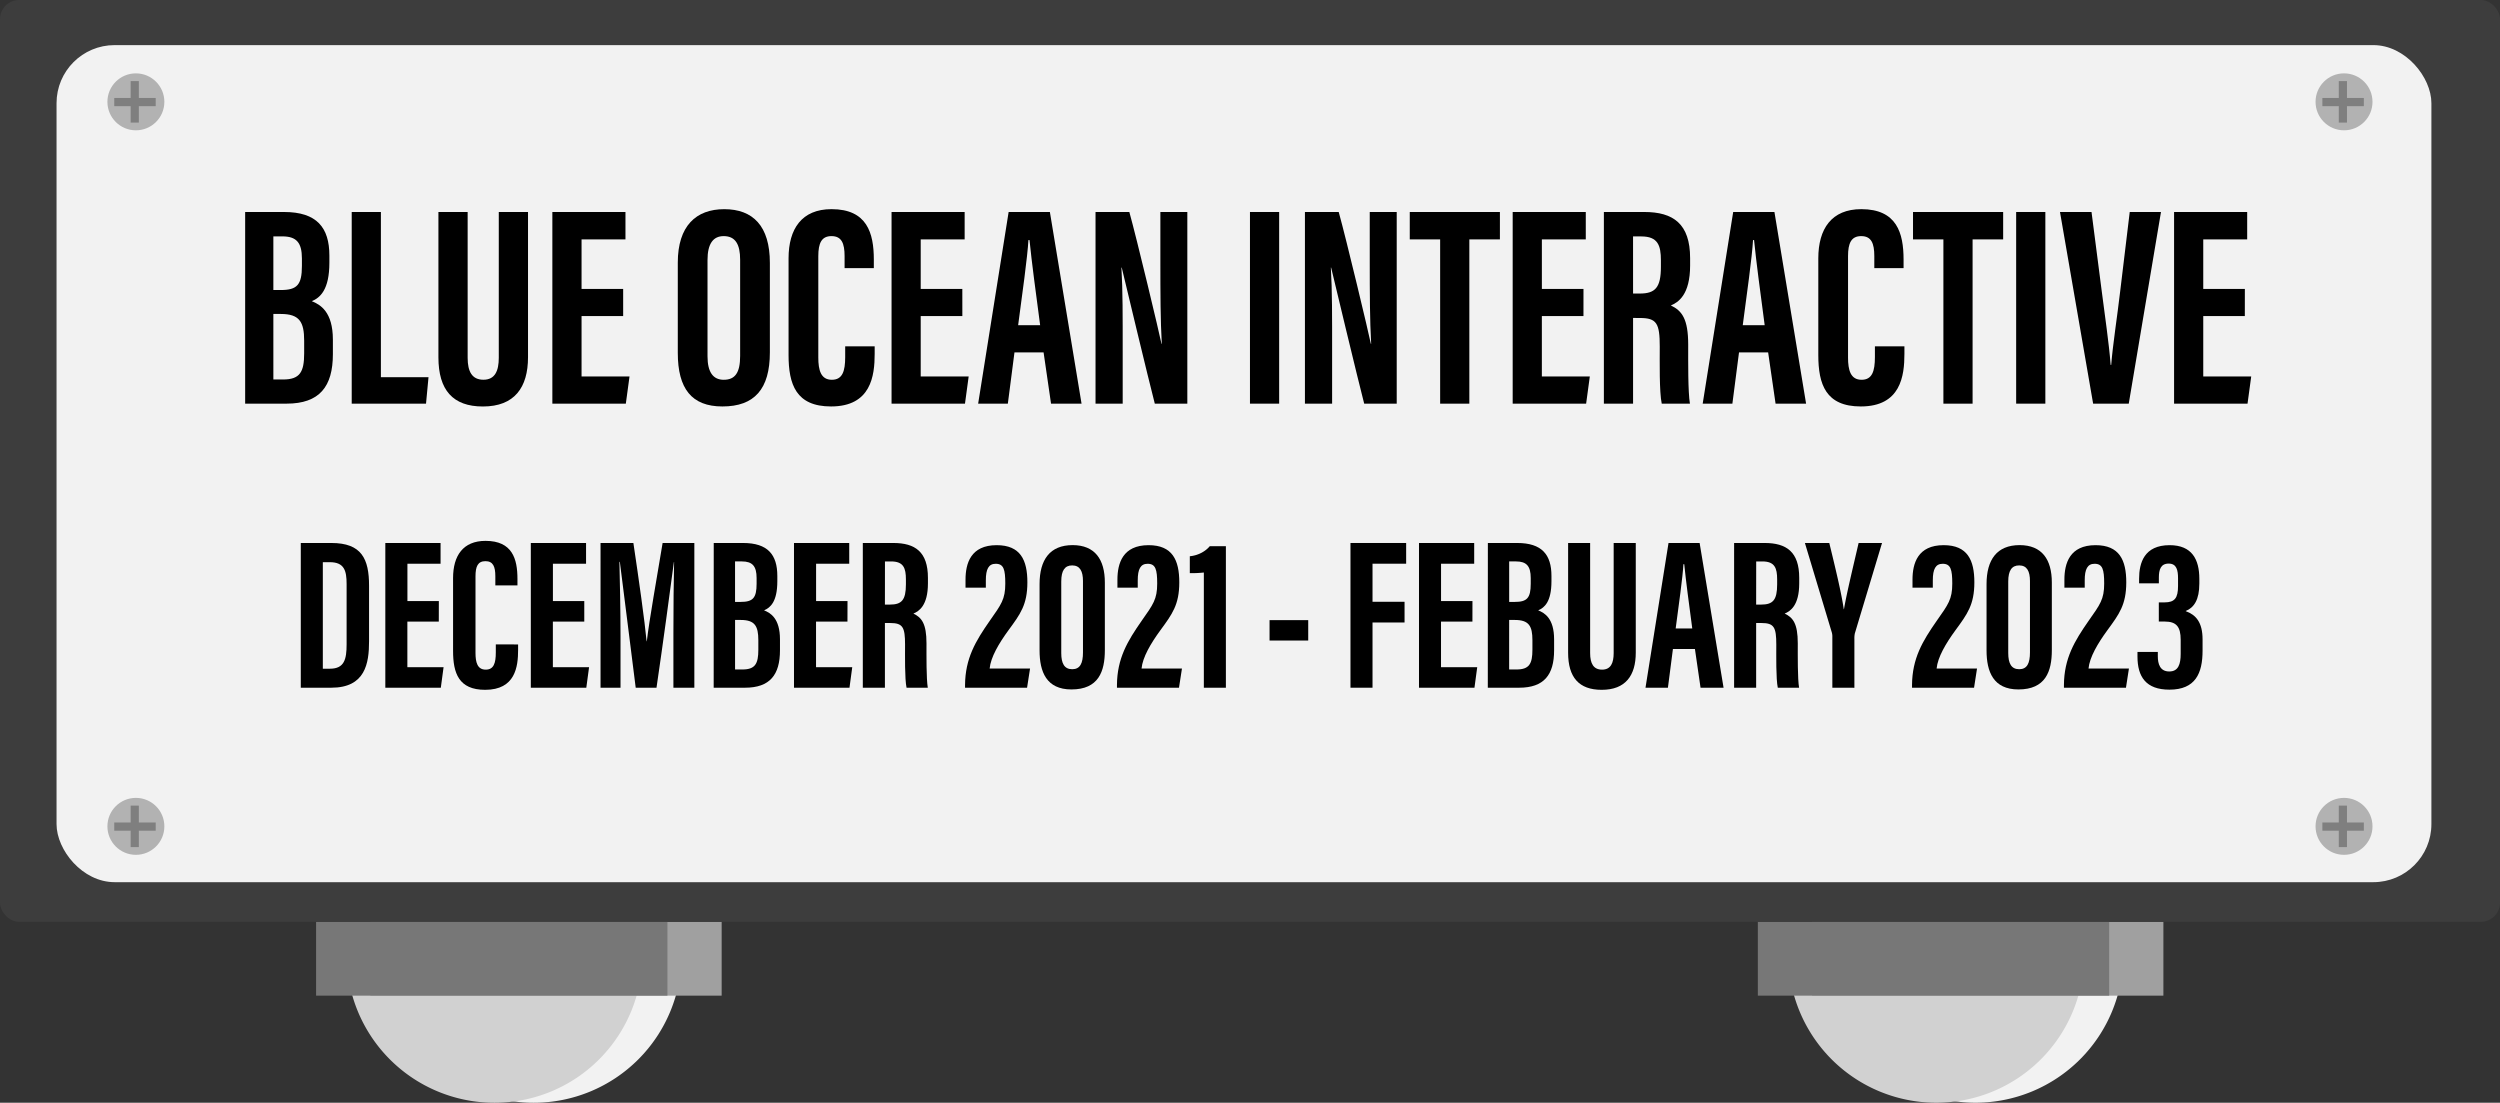 <svg xmlns="http://www.w3.org/2000/svg" viewBox="0 0 2715.3 1197.69"><rect x="0" y="0" width="2715.3" height="1197.69" fill="#333333" stroke="none"/><defs><style>.cls-1{fill:#f2f2f2;}.cls-2{fill:#d1d1d1;}.cls-3{fill:#a0a0a0;}.cls-4{fill:#777;}.cls-5{fill:#3d3d3d;}.cls-6{fill:#b2b2b2;}.cls-7{fill:#7f7f7f;}</style></defs><title>blueocean-small</title><g id="Layer_2" data-name="Layer 2"><g id="Layer_2-2" data-name="Layer 2"><path class="cls-1" d="M1996.24,1005.66h298.62a11.29,11.29,0,0,1,11.29,11.29v20.14a160.6,160.6,0,0,1-160.6,160.6h0a160.6,160.6,0,0,1-160.6-160.6V1017a11.29,11.29,0,0,1,11.29-11.29Z"/><path class="cls-2" d="M1953.68,1005.66H2252.3a11.29,11.29,0,0,1,11.29,11.29v20.14a160.6,160.6,0,0,1-160.6,160.6h0a160.6,160.6,0,0,1-160.6-160.6V1017a11.29,11.29,0,0,1,11.29-11.29Z"/><rect class="cls-3" x="1968.12" y="1001.21" width="381.58" height="80.18"/><rect class="cls-4" x="1909.23" y="1001.21" width="381.58" height="80.18"/><path class="cls-1" d="M430.34,1005.66H729A11.29,11.29,0,0,1,740.24,1017v20.14a160.6,160.6,0,0,1-160.6,160.6h0A160.6,160.6,0,0,1,419,1037.09V1017a11.29,11.29,0,0,1,11.29-11.29Z"/><path class="cls-2" d="M387.77,1005.66H686.39A11.29,11.29,0,0,1,697.68,1017v20.14a160.6,160.6,0,0,1-160.6,160.6h0a160.6,160.6,0,0,1-160.6-160.6V1017a11.29,11.29,0,0,1,11.29-11.29Z"/><rect class="cls-3" x="402.22" y="1001.21" width="381.58" height="80.18"/><rect class="cls-4" x="343.32" y="1001.21" width="381.58" height="80.18"/><rect class="cls-5" width="2715.3" height="1001.21" rx="20.8"/><rect class="cls-1" x="61.41" y="49" width="2579.38" height="909.15" rx="63.06"/><circle class="cls-6" cx="2545.89" cy="897.52" r="30.93"/><polygon class="cls-7" points="2567.42 893.32 2567.42 902.23 2549.1 902.23 2549.1 920.04 2540.2 920.04 2540.2 902.23 2522.38 902.23 2522.38 893.32 2540.2 893.32 2540.2 875 2549.1 875 2549.1 893.32 2567.42 893.32"/><circle class="cls-6" cx="2545.89" cy="110.61" r="30.93"/><polygon class="cls-7" points="2567.42 106.41 2567.42 115.31 2549.1 115.31 2549.1 133.13 2540.2 133.13 2540.2 115.31 2522.38 115.31 2522.38 106.41 2540.2 106.41 2540.2 88.09 2549.1 88.09 2549.1 106.41 2567.42 106.41"/><circle class="cls-6" cx="147.59" cy="897.52" r="30.93"/><polygon class="cls-7" points="169.12 893.32 169.12 902.23 150.81 902.23 150.81 920.04 141.9 920.04 141.9 902.23 124.08 902.23 124.08 893.32 141.9 893.32 141.9 875 150.81 875 150.81 893.32 169.12 893.32"/><circle class="cls-6" cx="147.59" cy="110.61" r="30.93"/><polygon class="cls-7" points="169.12 106.41 169.12 115.31 150.81 115.31 150.81 133.13 141.9 133.13 141.9 115.31 124.08 115.31 124.08 106.41 141.9 106.41 141.9 88.09 150.81 88.09 150.81 106.41 169.12 106.41"/><path d="M326.69,589.75H359.9c32.93,0,40.94,17.28,40.94,46.45v60.28c0,24-4.07,50.46-41,50.46H326.69ZM350.63,726.3h7.68c15.74,0,18.15-10.26,18.15-26.53V634.29c0-14.45-2.52-23.7-18.3-23.7h-7.53Z"/><path d="M476.58,675.13H442.45v49.51h39.33l-3,22.3H418.51V589.75h60v22.5h-36v40.59h34.13Z"/><path d="M562.72,699.94v6.13c0,18-3,43.16-35.78,43.16-28.76,0-34.85-18.19-34.85-42.17V627.8c0-24.26,10.87-40.35,35.26-40.35,29.11,0,34.67,19.54,34.67,41.33v7H538v-9.89c0-10.44-2.41-16.39-10.73-16.39s-10.82,5.72-10.82,16.48v83.11c0,10.25,2,18.22,11.11,18.22,8.64,0,10.94-6.92,10.94-18.62v-8.79Z"/><path d="M634.6,675.13H600.48v49.51H639.8l-3,22.3H576.53V589.75h60v22.5h-36v40.59H634.6Z"/><path d="M731.4,688.46c0-26.71.29-60,.75-78h-.23c-3.57,27.28-12.16,90.95-18.88,136.47H690.45c-5-40.84-13.68-107.93-17.22-136.68h-.46c.46,18.33,1.19,53.89,1.19,80.92v55.76h-21.7V589.75h35.67c6,40,12.27,84.73,14.36,106.76h.23c2.53-22.3,10.94-69.07,17.16-106.76h34.46V746.94H731.4Z"/><path d="M775.2,589.75h31.87c26.87,0,37.2,12.74,37.2,35.79v5.78c0,22.29-7.62,28.73-14.41,31.58,6.93,2.8,17.28,8.66,17.28,31.53v11.92c0,26.58-10.94,40.59-38,40.59h-34Zm29.17,64c13.38,0,17.39-4.18,17.39-19.77v-6.14c0-13-4.58-18.07-16-18.07h-7.41v44Zm-6,73.38h8c13.82,0,17.27-6.18,17.27-21.4V695.26c0-15.33-3.84-21.91-19.09-21.91h-6.17Z"/><path d="M920.44,675.13H886.31v49.51h39.33l-3,22.3H862.37V589.75h60v22.5h-36v40.59h34.13Z"/><path d="M961.12,676.65v70.29h-24V589.75h33.17c23.62,0,37.56,9.58,37.56,37.88v6c0,24.16-9.79,30.3-15.8,32.79,9,4.31,14.23,10.91,14.23,32.24,0,13.23-.23,38.77,1.42,48.3H984.63c-2.06-9.5-1.63-35.32-1.63-46.74,0-19.16-2.43-23.55-16.33-23.55Zm0-20h5.49c12.66,0,17.32-4.83,17.32-21.93v-5.39c0-12.15-2.48-19.54-16-19.54h-6.76Z"/><path d="M1048.16,746.94v-2.89c.2-29,11.48-47.78,26.84-69.81,12.49-17.76,16.86-23.36,16.86-40.33,0-15.4-1.7-21.58-10.42-21.58-7.69,0-10.7,5.82-10.7,17.92v8h-22.07v-8.66c0-17.63,5.64-37.48,33.85-37.48,25.91,0,33.34,16.29,33.34,40.34,0,24.36-7.77,34.66-20.39,51.87-10.67,14.57-19.44,29.53-20.6,41.78h43.89l-3.24,20.85Z"/><path d="M1200,632.78v73.38c0,23.17-6.88,42.66-36.3,42.66-27.22,0-34.61-19.23-34.61-42.4v-72c0-26.53,11.27-42.36,35.92-42.36C1189.2,592.1,1200,607.52,1200,632.78Zm-47.35-1.22v77.68c0,11.42,3.38,17.61,11.92,17.61s11.67-6.42,11.67-18.29V631c0-10.58-3.28-16.9-11.7-16.9C1156.52,614.07,1152.66,619.66,1152.66,631.56Z"/><path d="M1213.15,746.94v-2.89c.2-29,11.48-47.78,26.84-69.81,12.49-17.76,16.86-23.36,16.86-40.33,0-15.4-1.7-21.58-10.41-21.58-7.7,0-10.71,5.82-10.71,17.92v8h-22.07v-8.66c0-17.63,5.64-37.48,33.86-37.48,25.9,0,33.33,16.29,33.33,40.34,0,24.36-7.77,34.66-20.38,51.87-10.68,14.57-19.45,29.53-20.61,41.78h43.89l-3.23,20.85Z"/><path d="M1307.52,746.94V621.82a114.76,114.76,0,0,1-15.25.66V604.15c9.71-.93,17.39-5.71,21.69-10.93h17.5V746.94Z"/><path d="M1420.89,673.53v22.14h-42V673.53Z"/><path d="M1466.78,589.75h60.47v22.5h-36.53V653.6h34.79v22.5h-34.79v70.84h-23.94Z"/><path d="M1599.23,675.13h-34.12v49.51h39.33l-3,22.3h-60.24V589.75h59.95v22.5h-36v40.59h34.12Z"/><path d="M1616,589.75h31.87c26.87,0,37.2,12.74,37.2,35.79v5.78c0,22.29-7.62,28.73-14.41,31.58,6.93,2.8,17.28,8.66,17.28,31.53v11.92c0,26.58-10.94,40.59-38,40.59h-34Zm29.17,64c13.38,0,17.39-4.18,17.39-19.77v-6.14c0-13-4.58-18.07-16-18.07h-7.41v44Zm-6.05,73.38h8c13.82,0,17.27-6.18,17.27-21.4V695.26c0-15.33-3.83-21.91-19.09-21.91h-6.17Z"/><path d="M1727.08,589.75V709.31c0,11.48,3.71,18,13,18,9.5,0,12.56-7.34,12.56-18V589.75h24V708.84c0,24.8-11.07,40.39-37,40.39-24.67,0-36.48-13.51-36.48-40.3V589.75Z"/><path d="M1817,704.89l-5.44,42.05h-24.35l25-157.19H1846l26,157.19h-25l-6.1-42.05Zm21-22.3c-3.55-26.69-6.94-52-8.71-69.8h-.88c-.67,13-5.33,46.61-8.43,69.8Z"/><path d="M1907.39,676.65v70.29h-23.94V589.75h33.16c23.62,0,37.56,9.58,37.56,37.88v6c0,24.16-9.79,30.3-15.8,32.79,9.06,4.31,14.23,10.91,14.23,32.24,0,13.23-.23,38.77,1.42,48.3H1930.9c-2.06-9.5-1.63-35.32-1.63-46.74,0-19.16-2.43-23.55-16.33-23.55Zm0-20h5.49c12.67,0,17.32-4.83,17.32-21.93v-5.39c0-12.15-2.48-19.54-16-19.54h-6.76Z"/><path d="M1990.15,746.94V691.26a15.75,15.75,0,0,0-.88-5.33l-28.93-96.18h26.48c6.22,25.53,13.34,54.82,15.72,71.94h.23c3.2-18.57,10.17-46.88,15.91-71.94h25.43L2014.56,688a27.69,27.69,0,0,0-.47,6v53Z"/><path d="M2076.69,746.94v-2.89c.2-29,11.48-47.78,26.84-69.81,12.49-17.76,16.87-23.36,16.87-40.33,0-15.4-1.71-21.58-10.42-21.58-7.7,0-10.71,5.82-10.71,17.92v8H2077.2v-8.66c0-17.63,5.64-37.48,33.86-37.48,25.9,0,33.33,16.29,33.33,40.34,0,24.36-7.77,34.66-20.38,51.87-10.68,14.57-19.45,29.53-20.61,41.78h43.89l-3.23,20.85Z"/><path d="M2228.54,632.78v73.38c0,23.17-6.87,42.66-36.3,42.66-27.21,0-34.61-19.23-34.61-42.4v-72c0-26.53,11.27-42.36,35.92-42.36C2217.73,592.1,2228.54,607.52,2228.54,632.78Zm-47.35-1.22v77.68c0,11.42,3.38,17.61,11.92,17.61s11.67-6.42,11.67-18.29V631c0-10.58-3.28-16.9-11.69-16.9C2185.06,614.07,2181.19,619.66,2181.19,631.56Z"/><path d="M2241.68,746.94v-2.89c.2-29,11.48-47.78,26.84-69.81,12.5-17.76,16.87-23.36,16.87-40.33,0-15.4-1.7-21.58-10.42-21.58-7.7,0-10.71,5.82-10.71,17.92v8h-22.07v-8.66c0-17.63,5.64-37.48,33.86-37.48,25.91,0,33.34,16.29,33.34,40.34,0,24.36-7.78,34.66-20.39,51.87-10.68,14.57-19.45,29.53-20.61,41.78h43.89l-3.23,20.85Z"/><path d="M2323.32,633.59v-5c0-17.28,5.57-36.47,33.16-36.47,24.26,0,32.26,15.5,32.26,36.59v5.19c0,17.47-5.73,26-14.71,29.68v.24c10.95,3.94,18.22,12.08,18.22,30.63v12.26c0,24.59-7.73,42.34-36,42.34-25.42,0-34.7-13.92-34.7-36v-5h22.1v4.8c0,8.17,2.36,16.45,12.42,16.45,9.88,0,12.41-7.91,12.41-19.16V694.88c0-14.16-4.68-19.8-17.27-19.8h-6.48V654.26H2351c11.06,0,14.61-4.8,14.61-17.81v-8.12c0-8.94-1.44-16.21-10.18-16.21s-10.65,6.82-10.65,15.12v6.35Z"/><path d="M266.27,230.25h42.21c35.59,0,49.27,16.86,49.27,47.39v7.65c0,29.53-10.1,38.06-19.08,41.83,9.17,3.71,22.88,11.47,22.88,41.76v15.78c0,35.21-14.49,53.75-50.28,53.75h-45ZM304.91,315c17.72,0,23-5.55,23-26.19v-8.13c0-17.27-6.07-23.94-21.23-23.94H296.9V315Zm-8,97.17h10.58c18.3,0,22.87-8.19,22.87-28.34V370c0-20.3-5.08-29-25.28-29H296.9Z"/><path d="M382,230.25h31.7V409.71h51.71l-2.7,28.7H382Z"/><path d="M507.92,230.25V388.59c0,15.2,4.91,23.85,17.18,23.85,12.58,0,16.64-9.72,16.64-23.81V230.25h31.75V388c0,32.85-14.67,53.5-49,53.5-32.67,0-48.31-17.91-48.31-53.38V230.25Z"/><path d="M676.83,343.32H631.64v65.57h52.09l-4,29.52H599.93V230.25h79.4V260H631.64V313.8h45.19Z"/><path d="M836.17,285.49V382.7c0,39.9-16.72,58.76-51.55,58.76-33.41,0-48.46-19.35-48.46-58.21v-98c0-39.87,19.82-58.06,50.47-58.06C817.8,227.2,836.17,245.44,836.17,285.49Zm-67.72-3.14V387.06c0,17.29,6.16,25.42,17.6,25.42,12.32,0,17.83-7.58,17.83-25.88V282.11c0-16.52-5-25.66-17.87-25.66C774.59,256.45,768.45,264.73,768.45,282.35Z"/><path d="M950,376.17v8.12c0,23.81-3.91,57.17-47.39,57.17-38.08,0-46.14-24.1-46.14-55.86v-105c0-32.12,14.39-53.43,46.68-53.43,38.56,0,45.93,25.88,45.93,54.73v9.32H917.32V278.16c0-13.83-3.2-21.71-14.21-21.71-10.83,0-14.33,7.58-14.33,21.82V388.34c0,13.58,2.67,24.14,14.71,24.14,11.45,0,14.49-9.17,14.49-24.66V376.17Z"/><path d="M1045.23,343.32H1000v65.57h52.09l-4,29.52H968.33V230.25h79.39V260H1000V313.8h45.2Z"/><path d="M1101.84,382.73l-7.2,55.68h-32.25l33.11-208.16h44.8l34.39,208.16h-33.14l-8.09-55.68Zm27.88-29.53c-4.7-35.35-9.19-68.91-11.55-92.44H1117c-.89,17.15-7.07,61.72-11.17,92.44Z"/><path d="M1189.88,438.41V230.25h36.72c8.19,29.37,32.73,132.13,34.9,143.15h.35c-1.47-25.6-1.54-54.89-1.54-89.1V230.25h29.27V438.41h-35.33c-6.48-24.87-33.85-139-35.9-147.78H1218c1.5,25.21,1.38,53.42,1.38,90.86v56.92Z"/><path d="M1389.32,230.25V438.41h-31.71V230.25Z"/><path d="M1417.31,438.41V230.25H1454c8.2,29.37,32.73,132.13,34.91,143.15h.34c-1.46-25.6-1.54-54.89-1.54-89.1V230.25H1517V438.41h-35.33c-6.48-24.87-33.85-139-35.9-147.78h-.31c1.5,25.21,1.38,53.42,1.38,90.86v56.92Z"/><path d="M1564.17,260h-33V230.25h97.91V260h-33.2V438.41h-31.71Z"/><path d="M1719.83,343.32h-45.19v65.57h52.09l-4,29.52h-79.78V230.25h79.4V260h-47.69V313.8h45.19Z"/><path d="M1773.71,345.33v93.08H1742V230.25h43.92c31.28,0,49.75,12.68,49.75,50.16v7.92c0,32-13,40.13-20.93,43.43,12,5.7,18.85,14.45,18.85,42.7,0,17.52-.31,51.34,1.88,64h-30.62c-2.74-12.57-2.16-46.76-2.16-61.89,0-25.37-3.22-31.19-21.63-31.19Zm0-26.51H1781c16.77,0,22.94-6.4,22.94-29v-7.14c0-16.09-3.28-25.89-21.25-25.89h-9Z"/><path d="M1888.78,382.73l-7.2,55.68h-32.25l33.12-208.16h44.8l34.38,208.16h-33.14l-8.08-55.68Zm27.88-29.53c-4.7-35.35-9.19-68.91-11.54-92.44H1904c-.88,17.15-7.06,61.72-11.16,92.44Z"/><path d="M2068.43,376.17v8.12c0,23.81-3.91,57.17-47.38,57.17-38.08,0-46.15-24.1-46.15-55.86v-105c0-32.12,14.39-53.43,46.69-53.43,38.56,0,45.92,25.88,45.92,54.73v9.32h-31.78V278.16c0-13.83-3.2-21.71-14.22-21.71-10.83,0-14.32,7.58-14.32,21.82V388.34c0,13.58,2.67,24.14,14.71,24.14,11.44,0,14.48-9.17,14.48-24.66V376.17Z"/><path d="M2110.76,260h-33V230.25h97.91V260h-33.2V438.41h-31.71Z"/><path d="M2221.5,230.25V438.41h-31.71V230.25Z"/><path d="M2273.39,438.41l-36-208.16h34.25l10.93,84.69c3.57,28,8,57.48,9.86,81.43h.58c1.81-22.57,6.56-52.3,9.86-80.77l10.27-85.35h33.94l-35,208.16Z"/><path d="M2438.15,343.32H2393v65.57h52.09l-4,29.52h-79.78V230.25h79.4V260H2393V313.8h45.19Z"/></g></g></svg>